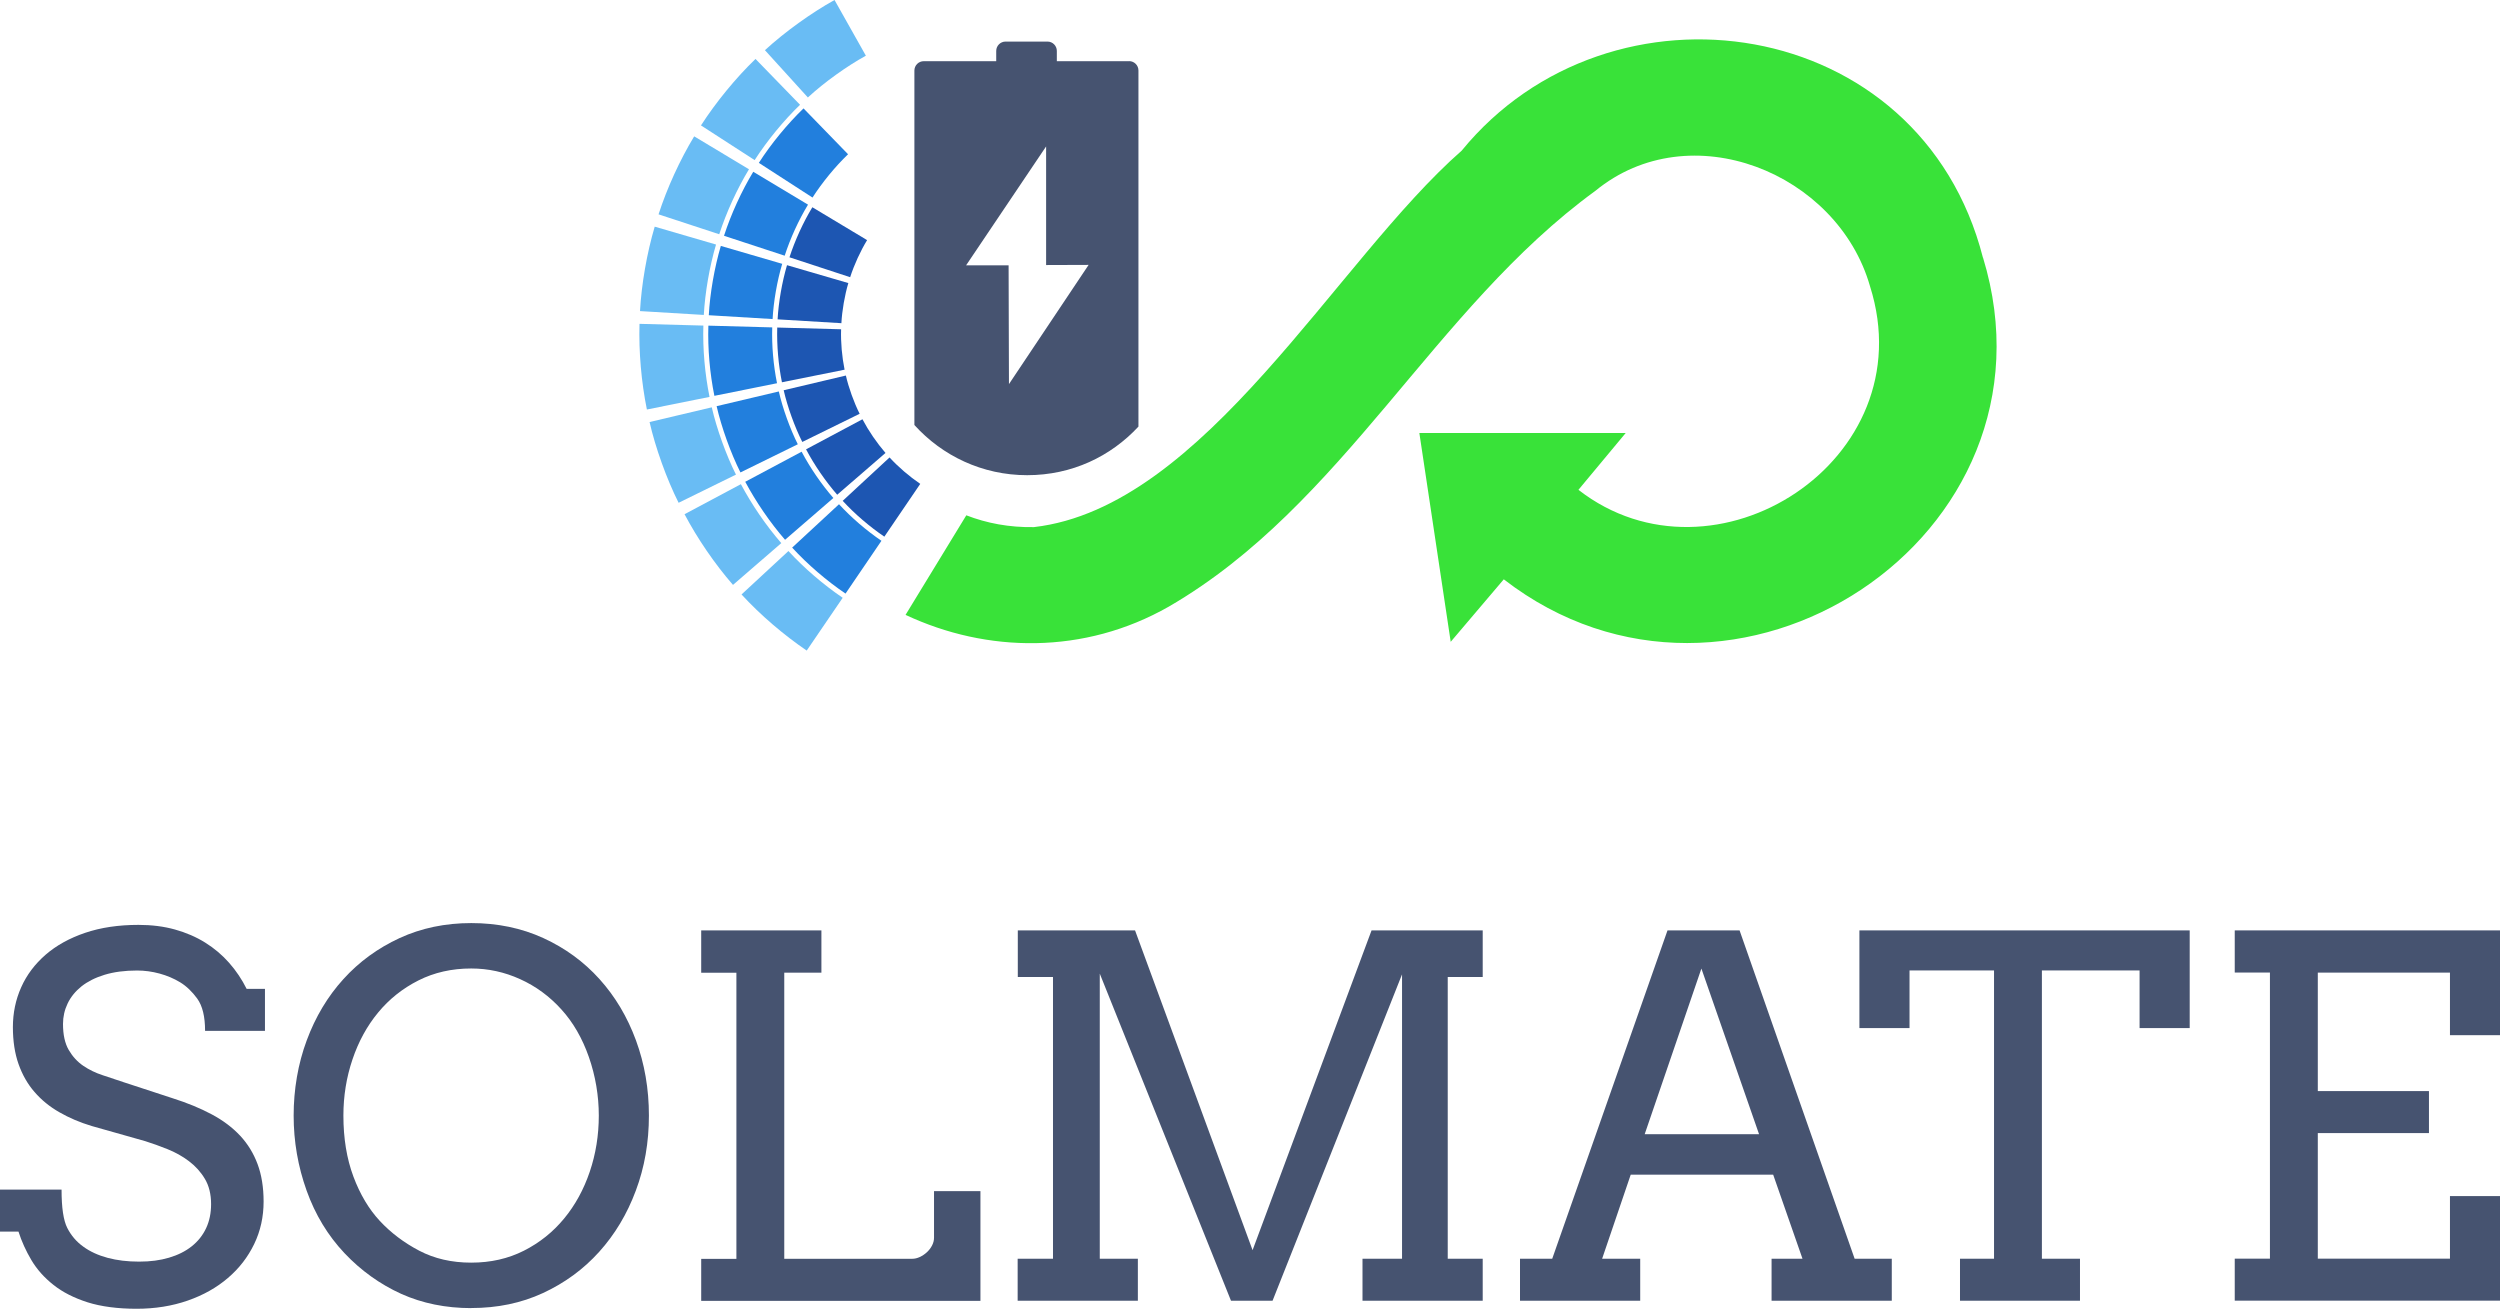 <?xml version="1.0" encoding="UTF-8"?><svg id="Livello_1" xmlns="http://www.w3.org/2000/svg" viewBox="0 0 345.23 180.74"><defs><style>.cls-1{fill:#39e239;}.cls-1,.cls-2,.cls-3,.cls-4,.cls-5{stroke-width:0px;}.cls-2{fill:#1d56b2;}.cls-3{fill:#69bcf4;}.cls-4{fill:#465370;}.cls-5{fill:#227fdd;}</style></defs><path class="cls-4" d="M27.26,137.93c-.72-.99-1.51-1.75-2.38-2.28s-1.82-.93-2.85-1.21-2.07-.42-3.1-.42c-1.71,0-3.21.2-4.49.59s-2.34.93-3.19,1.6c-.84.68-1.48,1.46-1.91,2.36-.43.9-.64,1.84-.64,2.83,0,1.48.26,2.68.79,3.59.53.91,1.2,1.64,2.01,2.19.81.55,1.7.98,2.68,1.3.98.33,1.92.63,2.82.94l6.81,2.23c2.05.65,3.85,1.39,5.42,2.23,1.56.83,2.87,1.82,3.93,2.95,1.06,1.14,1.86,2.45,2.41,3.93.55,1.48.83,3.21.83,5.16,0,2.11-.43,4.07-1.3,5.87-.87,1.8-2.07,3.36-3.63,4.69-1.55,1.33-3.4,2.37-5.55,3.12-2.15.75-4.5,1.13-7.07,1.13s-4.88-.3-6.75-.89c-1.87-.6-3.44-1.39-4.71-2.4-1.27-1-2.29-2.14-3.05-3.42-.76-1.28-1.36-2.6-1.79-3.95H0v-5.8h8.5c0,2.5.26,4.26.79,5.3.53,1.04,1.26,1.9,2.21,2.58.94.69,2.07,1.2,3.37,1.55,1.31.35,2.74.52,4.33.52s2.91-.18,4.13-.54,2.27-.88,3.14-1.57c.87-.69,1.53-1.52,1.99-2.5.46-.98.69-2.09.69-3.33,0-1.37-.29-2.54-.86-3.49-.57-.96-1.31-1.77-2.21-2.45s-1.88-1.22-2.95-1.65c-1.07-.43-2.1-.8-3.09-1.11l-7.39-2.09c-1.62-.49-3.1-1.12-4.44-1.89-1.34-.76-2.49-1.7-3.44-2.8-.96-1.1-1.69-2.39-2.21-3.86-.52-1.47-.78-3.18-.78-5.11s.38-3.79,1.15-5.5c.76-1.71,1.89-3.2,3.37-4.49,1.48-1.28,3.3-2.29,5.45-3.02,2.15-.73,4.61-1.1,7.37-1.1,1.82,0,3.5.21,5.04.64,1.54.43,2.93,1.03,4.18,1.81s2.35,1.71,3.31,2.8c.96,1.09,1.76,2.29,2.41,3.59h2.53v5.8h-8.27c0-1.98-.36-3.46-1.08-4.45Z"/><path class="cls-4" d="M65.08,180.64c-3.53,0-6.76-.66-9.68-1.97-2.92-1.33-5.53-3.19-7.83-5.62-2.29-2.43-4.04-5.31-5.23-8.64-1.19-3.33-1.79-6.78-1.79-10.36s.6-7.15,1.81-10.39c1.2-3.24,2.89-6.06,5.06-8.45,2.17-2.4,4.76-4.28,7.76-5.67,3-1.38,6.3-2.07,9.9-2.07s6.94.69,9.95,2.07,5.6,3.27,7.76,5.67c2.16,2.4,3.84,5.21,5.03,8.45,1.19,3.24,1.79,6.7,1.79,10.39s-.6,7.15-1.81,10.37c-1.2,3.23-2.89,6.04-5.06,8.45-2.17,2.41-4.76,4.3-7.76,5.69s-6.3,2.07-9.9,2.07ZM65.08,174.36c2.68,0,5.1-.55,7.27-1.65,2.17-1.1,4.02-2.58,5.55-4.44,1.53-1.85,2.71-4.01,3.54-6.46.83-2.45,1.25-5.04,1.25-7.76s-.46-5.48-1.37-8.08c-.91-2.6-2.18-4.8-3.81-6.59-1.63-1.8-3.52-3.19-5.69-4.17-2.16-.98-4.41-1.47-6.75-1.47-2.68,0-5.11.55-7.29,1.65-2.18,1.1-4.04,2.58-5.57,4.44-1.53,1.85-2.71,4.01-3.54,6.48-.83,2.46-1.25,5.04-1.25,7.74,0,3.15.46,5.95,1.38,8.42.92,2.46,2.14,4.51,3.66,6.14,1.52,1.63,3.33,3,5.43,4.1,2.1,1.1,4.49,1.65,7.17,1.65Z"/><path class="cls-4" d="M96.83,128.48h16.6v5.84h-5.13v39.51h17.64c.36,0,.72-.08,1.08-.25.36-.17.69-.39.98-.66.29-.27.53-.58.71-.93.18-.35.27-.7.27-1.06v-6.44h6.41v15.15h-38.56v-5.8h4.86v-39.51h-4.86v-5.84Z"/><path class="cls-4" d="M140.55,173.82h4.86v-38.9h-4.86v-6.44h16.19l16.23,44.16,16.43-44.16h15.35v6.44h-4.83v38.9h4.83v5.8h-16.6v-5.8h5.46v-39.27l-17.88,45.07h-5.74l-18.12-45.17v39.37h5.26v5.8h-16.6v-5.8Z"/><path class="cls-4" d="M244.66,173.82h4.25l-4.05-11.61h-19.67l-3.95,11.61h5.26v5.8h-16.6v-5.8h4.45l15.92-45.34h9.95l15.89,45.34h5.13v5.8h-16.6v-5.8ZM227.12,156.62h15.79l-7.96-22.87-7.83,22.87Z"/><path class="cls-4" d="M270.67,173.82h4.69v-39.81h-11.67v7.96h-6.92v-13.49h45.61v13.49h-6.92v-7.96h-13.49v39.81h5.26v5.8h-16.57v-5.8Z"/><path class="cls-4" d="M308.6,128.48h36.64v14.47h-6.92v-8.64h-18.25v16.36h15.35v5.8h-15.35v17.34h18.25v-8.64h6.92v14.44h-36.64v-5.8h4.86v-39.51h-4.86v-5.84Z"/><path class="cls-1" d="M273.83,35.59c-8.63-33.75-51.48-39.87-71.98-14.79-17.36,15.23-35.5,49.27-59.07,51.99-3.41.06-6.53-.54-9.34-1.63l-8.39,13.75c11.23,5.27,24.67,5.52,36.35-1.14,24.19-14.02,36.56-41.15,58.9-57.41,13.05-10.72,33.45-2.58,37.94,13.19,7.62,24.05-21.56,42.65-40.27,28.09,2.05-2.47,4.11-4.94,6.53-7.85h-28.5c1.42,9.45,2.84,18.9,4.33,28.84,2.82-3.33,5.23-6.15,7.33-8.63,31.58,24.45,77.96-5.83,66.18-44.42Z"/><path class="cls-3" d="M108.88,76.1c2.18,2.37,4.83,4.64,7.49,6.45l-4.97,7.29c-3.2-2.18-6.38-4.9-9-7.75l6.47-5.99Z"/><path class="cls-3" d="M102.31,66.86c1.5,2.82,3.47,5.71,5.58,8.14l-6.67,5.77c-2.53-2.91-4.9-6.38-6.69-9.76l7.78-4.15Z"/><path class="cls-3" d="M98.29,56.25c.67,2.93,1.98,6.58,3.34,9.29l-7.92,3.89c-1.64-3.25-3.21-7.63-4.01-11.15l8.58-2.03Z"/><path class="cls-3" d="M97.13,44.96c-.1,3.25.21,6.67.85,9.85l-8.65,1.74c-.77-3.81-1.13-7.93-1.02-11.83l8.82.24Z"/><path class="cls-3" d="M98.88,33.76c-.9,3.05-1.52,6.65-1.69,9.73l-8.81-.53c.2-3.68.95-8.01,2.03-11.66l8.47,2.47Z"/><path class="cls-3" d="M103.43,23.37c-1.65,2.72-3.12,5.94-4.11,8.98l-8.38-2.75c1.18-3.65,2.95-7.51,4.92-10.77l7.56,4.54Z"/><path class="cls-3" d="M110.48,14.47c-2.24,2.15-4.54,4.95-6.27,7.64l-7.41-4.79c2.08-3.23,4.84-6.59,7.53-9.18l6.15,6.33Z"/><path class="cls-3" d="M119.57,7.69c-2.66,1.47-5.71,3.65-8.01,5.77l-5.93-6.53c2.77-2.54,6.42-5.16,9.61-6.93l4.33,7.69Z"/><path class="cls-5" d="M115.86,69.63c1.71,1.86,3.78,3.63,5.86,5.05l-4.96,7.29c-2.62-1.78-5.23-4.02-7.37-6.35l6.47-5.99Z"/><path class="cls-5" d="M110.7,62.38c1.17,2.22,2.73,4.49,4.38,6.39l-6.67,5.77c-2.08-2.39-4.02-5.24-5.5-8.01l7.78-4.15Z"/><path class="cls-5" d="M107.55,54.06c.52,2.3,1.55,5.16,2.62,7.29l-7.92,3.89c-1.34-2.67-2.63-6.26-3.29-9.15l8.58-2.03Z"/><path class="cls-5" d="M106.64,45.21c-.08,2.54.16,5.23.66,7.71l-8.65,1.74c-.63-3.12-.93-6.5-.83-9.69l8.82.24Z"/><path class="cls-5" d="M108.02,36.42c-.71,2.39-1.2,5.23-1.33,7.64l-8.81-.53c.16-3.02.78-6.57,1.66-9.57l8.47,2.47Z"/><path class="cls-5" d="M111.58,28.26c-1.29,2.13-2.45,4.66-3.22,7.05l-8.38-2.75c.97-2.99,2.42-6.16,4.04-8.84l7.56,4.54Z"/><path class="cls-5" d="M117.11,21.3c-1.75,1.68-3.56,3.88-4.91,5.98l-7.41-4.79c1.7-2.65,3.97-5.4,6.17-7.52l6.15,6.33Z"/><path class="cls-2" d="M122.84,63.17c1.23,1.34,2.73,2.62,4.24,3.65l-4.96,7.29c-2.04-1.39-4.08-3.13-5.75-4.95l6.47-5.99Z"/><path class="cls-2" d="M119.1,57.9c.85,1.61,1.98,3.26,3.18,4.65l-6.67,5.77c-1.62-1.87-3.15-4.09-4.3-6.27l7.78-4.15Z"/><path class="cls-2" d="M116.81,51.86c.37,1.65,1.13,3.76,1.9,5.28l-7.92,3.89c-1.05-2.08-2.06-4.89-2.57-7.14l8.58-2.03Z"/><path class="cls-2" d="M116.15,45.47c-.06,1.84.12,3.78.48,5.58l-8.65,1.74c-.49-2.43-.72-5.07-.65-7.56l8.82.24Z"/><path class="cls-2" d="M117.15,39.08c-.51,1.72-.87,3.82-.96,5.55l-8.81-.53c.13-2.36.61-5.14,1.3-7.48l8.47,2.47Z"/><path class="cls-2" d="M119.74,33.16c-.9,1.47-1.79,3.4-2.34,5.12l-8.38-2.75c.76-2.34,1.89-4.82,3.16-6.91l7.56,4.54Z"/><path class="cls-4" d="M155.95,8.45h-10.01v-1.42c0-.71-.58-1.29-1.29-1.29h-5.79c-.71,0-1.29.58-1.29,1.29v1.42h-10.01c-.71,0-1.29.58-1.29,1.29v48.95c3.84,4.25,9.38,6.93,15.57,6.93s11.54-2.59,15.37-6.71V9.73c0-.71-.58-1.29-1.29-1.29ZM139.33,53.04c0,.47-.05-16.01-.05-16.4h-5.87l11.05-16.42c0-.46,0,15.65,0,16.38l5.87-.02-11,16.46Z"/></svg>